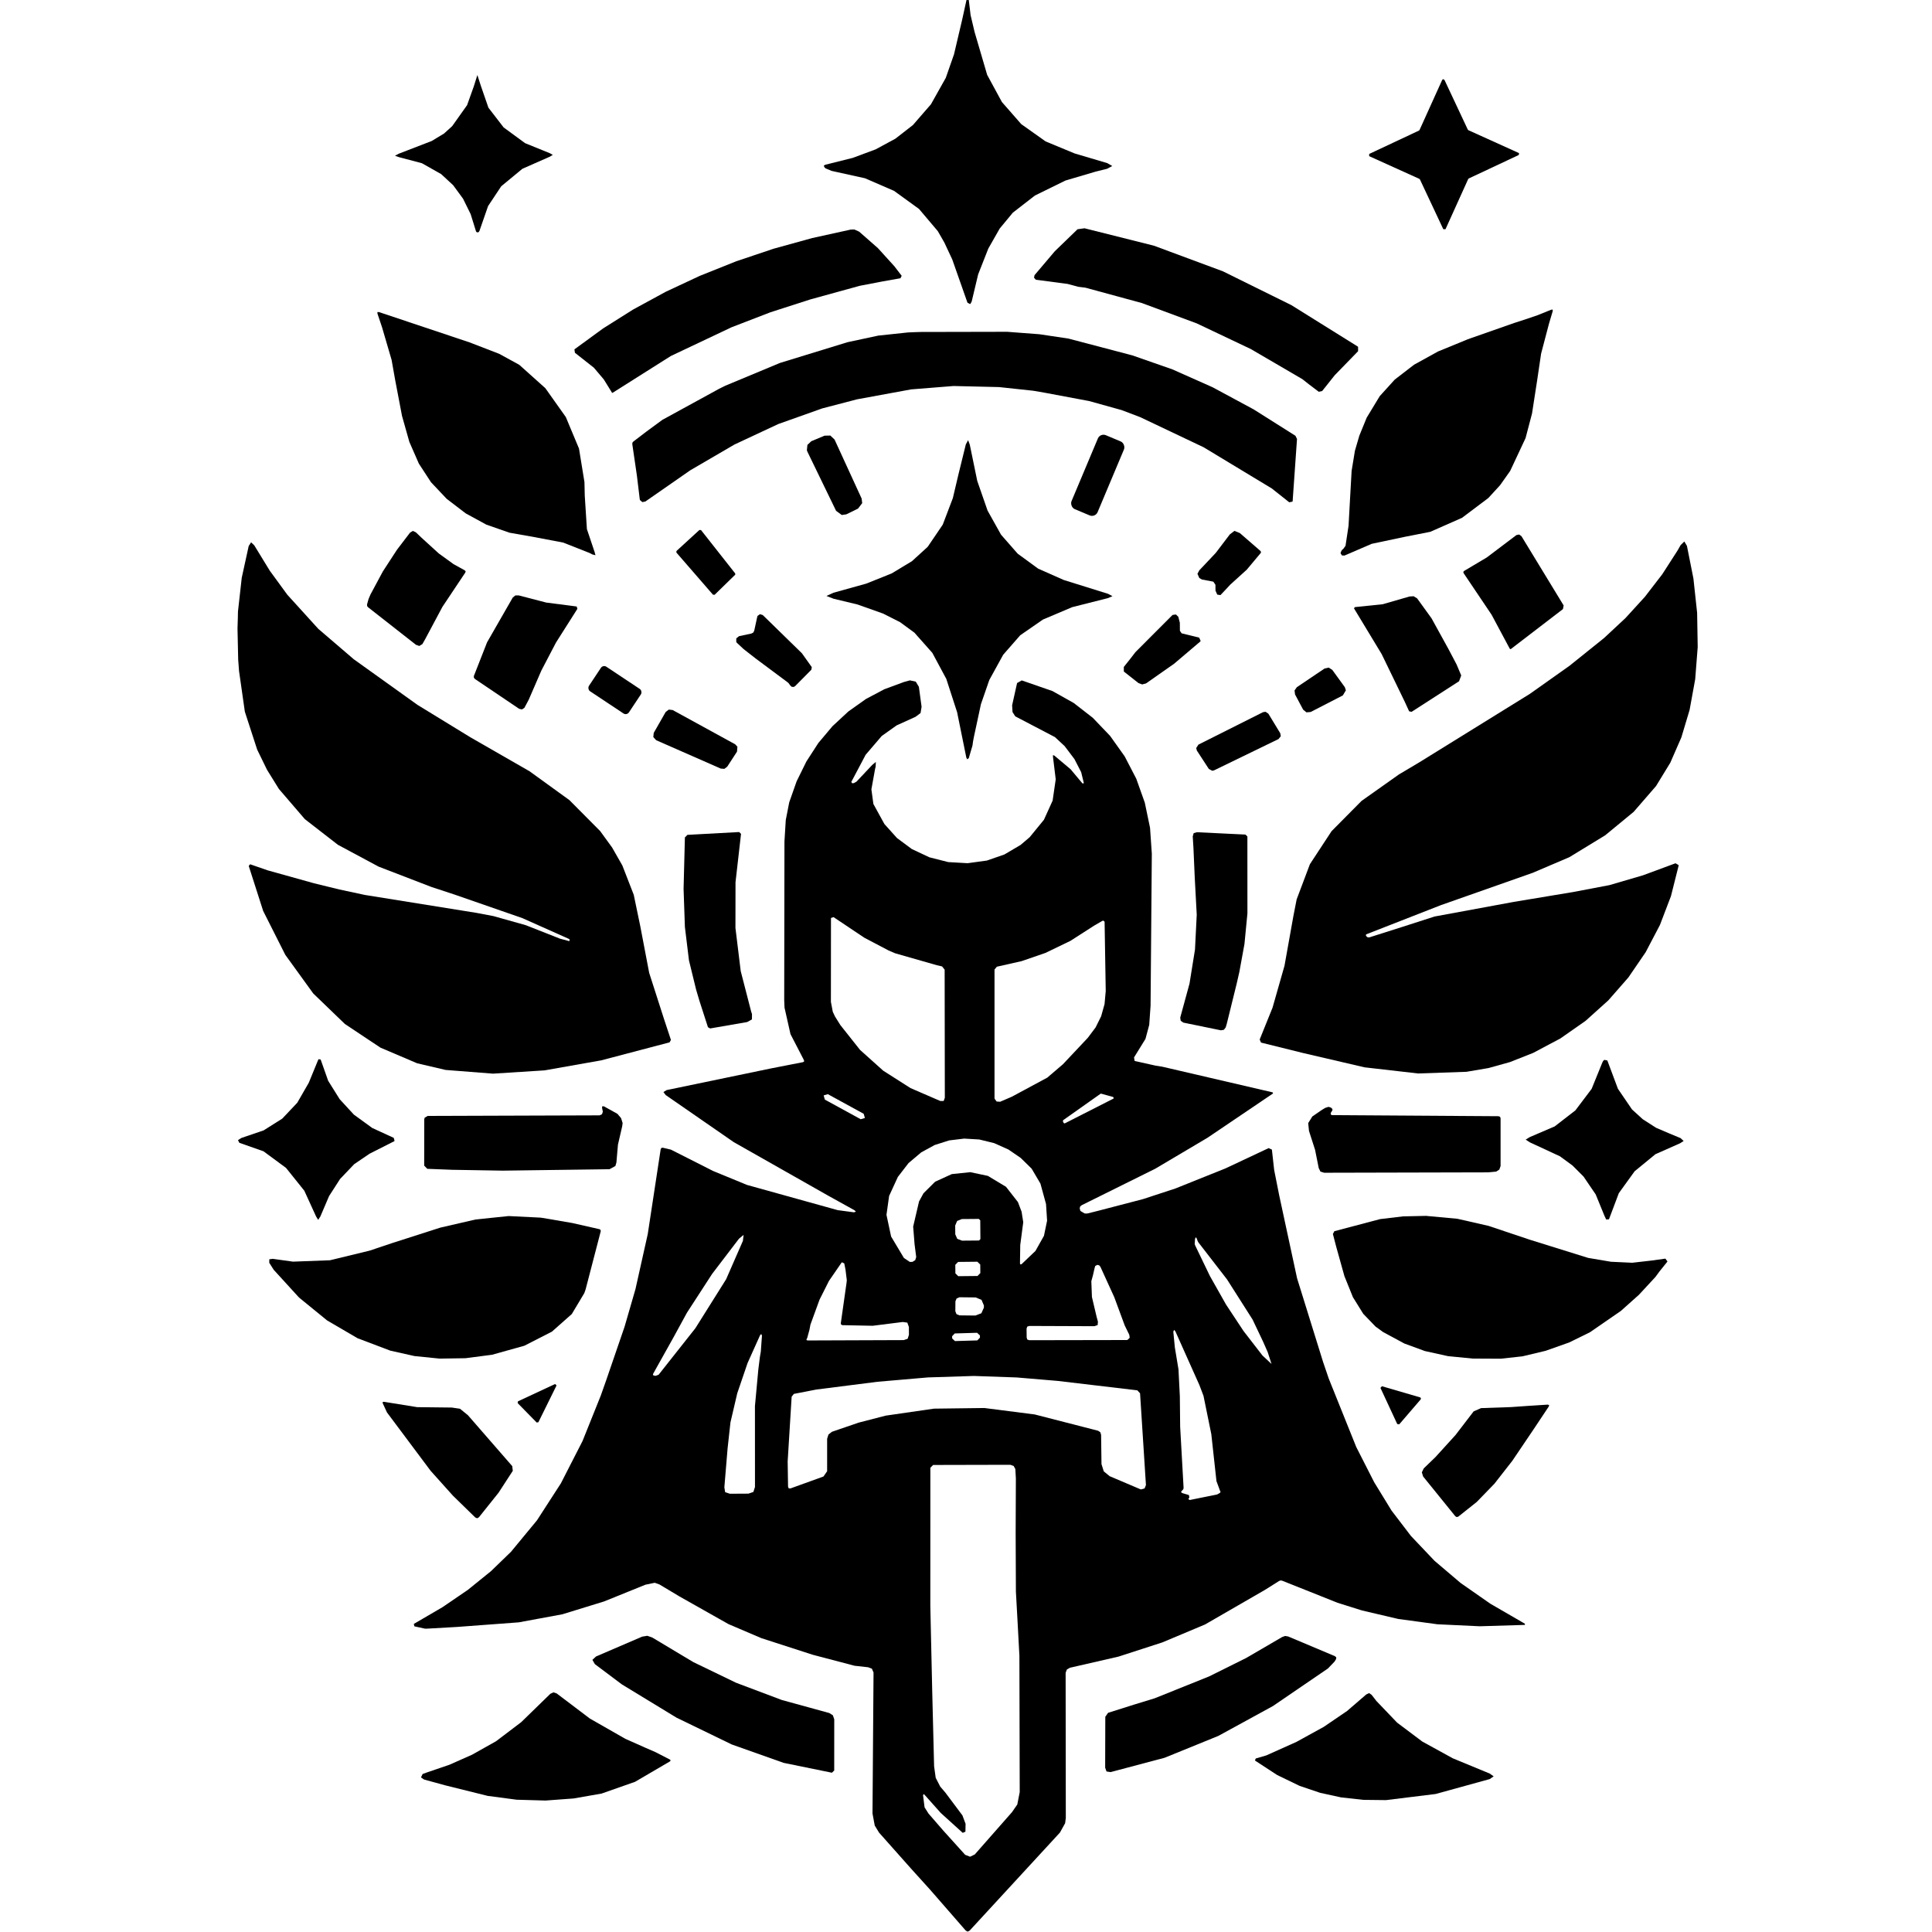 <?xml version="1.0" encoding="UTF-8" standalone="no"?>
<!DOCTYPE svg PUBLIC "-//W3C//DTD SVG 1.1//EN" "http://www.w3.org/Graphics/SVG/1.1/DTD/svg11.dtd">
<svg xmlns="http://www.w3.org/2000/svg" version="1.1" viewBox="0.00 0.00 542.00 542.00">
<path fill="#000000" d="
  M 271.14 0.00
  L 271.78 0.00
  L 272.29 4.25
  L 273.41 8.98
  L 276.94 21.01
  L 281.08 28.63
  L 286.51 34.83
  L 286.51 34.83
  L 293.33 39.67
  L 301.48 43.05
  L 310.63 45.76
  L 312.03 46.57
  L 310.61 47.34
  L 307.36 48.15
  L 298.92 50.64
  L 290.34 54.85
  L 284.14 59.66
  L 280.46 64.11
  L 277.26 69.73
  L 274.41 76.97
  L 272.60 84.57
  L 272.26 85.22
  L 272.11 85.29
  L 272.10 85.29
  L 271.41 84.91
  L 267.15 72.80
  L 264.93 68.05
  L 263.08 64.83
  L 257.82 58.62
  L 250.81 53.54
  L 242.66 50.01
  L 233.29 47.94
  L 231.58 47.22
  L 231.27 46.90
  L 231.11 46.46
  L 231.52 46.22
  L 239.24 44.29
  L 245.66 41.90
  L 251.20 38.90
  L 256.11 35.08
  L 261.17 29.25
  L 265.33 21.84
  L 267.64 15.23
  L 269.95 5.41
  L 271.14 0.00
  Z"
/>
<path fill="#000000" d="
  M 154.26 43.95
  L 146.55 47.35
  L 140.61 52.26
  L 136.92 57.82
  L 134.52 64.74
  L 134.29 65.13
  L 133.81 65.19
  L 133.55 64.94
  L 132.04 60.08
  L 129.90 55.74
  L 127.14 51.97
  L 123.76 48.84
  L 118.38 45.80
  L 111.94 44.09
  L 110.81 43.69
  L 111.87 43.12
  L 121.12 39.55
  L 124.57 37.46
  L 126.86 35.38
  L 131.04 29.49
  L 132.94 24.18
  L 133.92 21.05
  L 134.93 24.17
  L 134.93 24.17
  L 137.02 30.21
  L 141.29 35.75
  L 147.30 40.16
  L 154.24 42.98
  L 155.08 43.45
  L 154.26 43.95
  Z"
/>
<path fill="#000000" d="
  M 411.95 36.53
  L 426.01 42.89
  L 426.19 43.10
  L 426.01 43.51
  L 412.04 50.07
  L 411.88 50.24
  L 405.52 64.30
  L 404.90 64.30
  L 398.34 50.33
  L 398.17 50.17
  L 384.11 43.81
  L 384.11 43.19
  L 398.08 36.63
  L 398.24 36.46
  L 404.60 22.40
  L 404.85 22.21
  L 405.22 22.40
  L 411.78 36.37
  L 411.95 36.53
  Z"
/>
<path fill="#000000" d="
  M 365.34 106.35
  L 350.88 97.91
  L 335.75 90.73
  L 320.35 85.02
  L 304.52 80.71
  L 302.46 80.45
  L 301.00 80.05
  L 299.50 79.65
  L 290.72 78.49
  L 290.54 78.43
  L 290.08 77.89
  L 290.23 77.19
  L 295.91 70.49
  L 302.17 64.43
  L 302.17 64.43
  L 302.19 64.41
  L 302.32 64.31
  L 304.25 64.04
  L 323.70 68.92
  L 343.09 76.12
  L 362.26 85.59
  L 380.92 97.23
  L 380.99 97.29
  L 381.00 98.52
  L 374.44 105.27
  L 370.91 109.71
  L 369.97 109.91
  L 367.30 107.89
  L 365.34 106.35
  Z"
/>
<path fill="#000000" d="
  M 171.84 110.21
  L 171.69 110.18
  L 171.69 110.17
  L 169.38 106.43
  L 166.60 103.15
  L 166.60 103.15
  L 161.29 98.97
  L 161.15 98.03
  L 161.23 97.95
  L 169.19 92.14
  L 177.62 86.83
  L 186.79 81.84
  L 196.29 77.40
  L 206.57 73.29
  L 217.01 69.78
  L 227.87 66.78
  L 238.69 64.40
  L 239.71 64.39
  L 241.04 65.00
  L 246.28 69.60
  L 250.91 74.70
  L 252.90 77.30
  L 252.95 77.39
  L 252.61 78.06
  L 247.60 78.95
  L 241.19 80.18
  L 227.33 84.00
  L 216.15 87.60
  L 205.23 91.81
  L 188.20 99.87
  L 171.84 110.21
  Z"
/>
<path fill="#000000" d="
  M 377.47 153.11
  L 378.32 147.50
  L 378.74 139.90
  L 379.18 132.10
  L 380.11 126.44
  L 381.35 122.21
  L 383.41 117.17
  L 387.07 111.13
  L 391.27 106.50
  L 396.69 102.32
  L 403.41 98.61
  L 411.72 95.20
  L 412.52 94.91
  L 424.81 90.60
  L 427.94 89.59
  L 431.25 88.46
  L 435.16 86.89
  L 435.59 86.85
  L 435.60 87.27
  L 434.54 90.84
  L 432.34 99.20
  L 431.22 106.77
  L 429.79 116.01
  L 427.98 122.90
  L 423.66 132.12
  L 420.82 136.13
  L 417.54 139.71
  L 410.15 145.27
  L 401.26 149.19
  L 394.10 150.60
  L 384.83 152.56
  L 377.19 155.85
  L 376.48 155.83
  L 376.10 155.25
  L 376.12 154.97
  L 376.43 154.34
  L 376.90 153.92
  L 377.47 153.11
  Z"
/>
<path fill="#000000" d="
  M 149.87 150.67
  L 142.92 149.44
  L 136.44 147.18
  L 136.44 147.18
  L 130.66 144.03
  L 125.31 139.94
  L 120.91 135.28
  L 117.51 130.07
  L 114.84 123.97
  L 112.78 116.68
  L 110.85 106.55
  L 109.86 100.97
  L 107.19 91.85
  L 105.88 87.94
  L 105.89 87.54
  L 106.29 87.54
  L 131.70 96.04
  L 140.04 99.26
  L 145.67 102.34
  L 152.99 108.90
  L 158.73 116.99
  L 162.43 125.84
  L 163.96 135.23
  L 164.05 139.09
  L 164.65 148.44
  L 166.81 154.86
  L 167.05 155.76
  L 166.15 155.53
  L 165.39 155.13
  L 157.99 152.21
  L 149.87 150.67
  Z"
/>
<path fill="#000000" d="
  M 289.88 109.62
  L 280.27 108.59
  L 267.50 108.29
  L 255.60 109.24
  L 240.46 112.02
  L 230.68 114.57
  L 218.31 118.97
  L 206.02 124.72
  L 193.64 131.94
  L 181.04 140.70
  L 180.20 140.86
  L 179.55 140.30
  L 179.48 140.09
  L 178.68 133.46
  L 177.39 124.64
  L 177.41 124.19
  L 177.68 123.87
  L 181.23 121.16
  L 185.81 117.79
  L 201.76 109.06
  L 203.52 108.19
  L 218.81 101.82
  L 237.76 96.00
  L 246.39 94.15
  L 254.76 93.26
  L 256.94 93.17
  L 258.40 93.13
  L 282.54 93.08
  L 291.63 93.77
  L 299.76 94.99
  L 317.67 99.70
  L 328.92 103.63
  L 340.20 108.65
  L 351.70 114.85
  L 363.42 122.25
  L 363.86 123.15
  L 362.64 140.53
  L 362.60 140.72
  L 361.68 140.91
  L 356.77 137.02
  L 337.67 125.48
  L 319.88 117.03
  L 314.67 115.05
  L 305.55 112.51
  L 292.96 110.15
  L 289.88 109.62
  Z"
/>
<path fill="#000000" d="
  M 234.55 143.30
  L 226.50 126.70
  L 226.36 126.31
  L 226.51 124.81
  L 227.60 123.78
  L 231.33 122.22
  L 232.94 122.19
  L 234.12 123.30
  L 241.72 139.86
  L 241.88 141.15
  L 240.71 142.68
  L 237.43 144.29
  L 236.15 144.48
  L 234.55 143.30
  Z"
/>
<rect fill="#000000" x="-3.97" y="-11.25" transform="translate(307.96,133.34) rotate(22.8)" width="7.94" height="22.50" rx="1.71"/>
<path fill="#000000" d="
  M 267.31 139.74
  L 268.90 133.01
  L 270.95 124.67
  L 271.59 123.49
  L 272.06 124.74
  L 274.16 134.92
  L 277.05 143.24
  L 280.83 150.00
  L 285.50 155.33
  L 291.25 159.53
  L 298.43 162.71
  L 310.85 166.59
  L 312.09 167.25
  L 310.80 167.80
  L 300.79 170.33
  L 292.58 173.81
  L 286.21 178.22
  L 281.44 183.67
  L 281.43 183.69
  L 277.54 190.76
  L 275.19 197.54
  L 273.21 206.77
  L 272.98 207.97
  L 272.82 209.14
  L 271.78 212.69
  L 271.34 213.01
  L 271.09 212.53
  L 268.51 199.82
  L 265.48 190.47
  L 261.56 183.16
  L 256.52 177.48
  L 252.49 174.53
  L 247.71 172.12
  L 240.59 169.59
  L 233.86 167.97
  L 231.85 167.19
  L 233.81 166.29
  L 243.04 163.72
  L 250.16 160.86
  L 255.83 157.44
  L 260.25 153.41
  L 264.48 147.18
  L 267.31 139.74
  Z"
/>
<path fill="#000000" d="
  M 340.39 163.18
  L 337.21 162.58
  L 336.46 162.16
  L 335.93 160.98
  L 336.46 159.99
  L 341.06 155.12
  L 345.00 149.93
  L 346.31 148.93
  L 347.83 149.55
  L 353.61 154.57
  L 353.77 154.84
  L 353.67 155.15
  L 349.77 159.81
  L 345.13 164.02
  L 343.87 165.38
  L 342.38 166.95
  L 341.49 166.81
  L 341.48 166.80
  L 340.99 165.69
  L 340.98 164.06
  L 340.39 163.18
  L 340.39 163.18
  Z"
/>
<path fill="#000000" d="
  M 103.93 166.78
  L 107.40 160.32
  L 111.37 154.22
  L 111.37 154.22
  L 115.02 149.44
  L 115.81 148.94
  L 116.66 149.33
  L 118.25 150.85
  L 123.09 155.26
  L 127.25 158.27
  L 130.35 159.98
  L 130.64 160.27
  L 130.52 160.65
  L 124.12 170.24
  L 119.29 179.29
  L 118.50 180.69
  L 117.63 181.22
  L 116.68 180.88
  L 103.26 170.36
  L 102.99 170.01
  L 102.97 169.56
  L 103.39 168.06
  L 103.93 166.78
  Z"
/>
<path fill="#000000" d="
  M 200.02 166.84
  L 189.75 155.01
  L 189.77 154.58
  L 196.21 148.68
  L 196.67 148.71
  L 206.24 160.86
  L 206.28 161.17
  L 206.21 161.27
  L 200.48 166.86
  L 200.02 166.84
  Z"
/>
<path fill="#000000" d="
  M 423.52 181.94
  L 418.45 172.46
  L 410.62 160.82
  L 410.50 160.44
  L 410.77 160.15
  L 417.10 156.39
  L 425.33 150.17
  L 425.39 150.12
  L 426.17 149.95
  L 426.82 150.41
  L 438.66 169.85
  L 438.47 170.87
  L 423.91 182.04
  L 423.69 182.11
  L 423.52 181.94
  Z"
/>
<path fill="#000000" d="
  M 383.18 262.45
  L 383.33 262.67
  L 383.70 262.97
  L 384.15 262.97
  L 393.31 260.06
  L 402.44 257.12
  L 424.66 253.02
  L 436.32 251.08
  L 441.26 250.26
  L 451.51 248.31
  L 460.91 245.56
  L 470.05 242.18
  L 470.92 242.70
  L 470.91 242.88
  L 468.77 251.39
  L 465.67 259.50
  L 461.67 267.13
  L 456.83 274.21
  L 451.19 280.65
  L 444.82 286.38
  L 437.76 291.32
  L 430.09 295.39
  L 423.61 297.95
  L 417.58 299.63
  L 411.40 300.68
  L 397.84 301.15
  L 382.83 299.43
  L 365.52 295.40
  L 353.83 292.50
  L 353.76 292.48
  L 353.39 291.62
  L 357.00 282.68
  L 360.35 270.93
  L 362.85 256.96
  L 363.76 252.31
  L 367.48 242.44
  L 373.56 233.17
  L 381.96 224.69
  L 392.47 217.25
  L 398.11 213.90
  L 429.18 194.66
  L 440.33 186.76
  L 449.99 179.00
  L 456.02 173.38
  L 461.47 167.41
  L 466.33 161.10
  L 470.61 154.45
  L 470.61 154.45
  L 470.61 154.45
  L 471.49 152.91
  L 472.52 151.91
  L 473.25 153.14
  L 475.07 162.30
  L 476.11 171.93
  L 476.27 181.53
  L 475.57 190.53
  L 474.00 199.15
  L 471.69 206.86
  L 468.59 213.96
  L 464.59 220.51
  L 458.30 227.76
  L 450.31 234.34
  L 440.27 240.47
  L 430.01 244.85
  L 404.22 253.93
  L 383.27 262.12
  L 383.25 262.13
  L 383.18 262.45
  Z"
/>
<path fill="#000000" d="
  M 159.63 264.01
  L 159.78 263.97
  L 159.76 263.47
  L 146.55 257.57
  L 127.57 250.98
  L 121.01 248.82
  L 106.21 243.12
  L 94.80 237.00
  L 85.52 229.80
  L 78.24 221.33
  L 74.90 215.94
  L 72.15 210.30
  L 72.15 210.30
  L 68.69 199.66
  L 67.06 188.24
  L 66.82 185.05
  L 66.63 176.32
  L 66.72 173.46
  L 66.76 171.55
  L 67.82 162.08
  L 69.77 153.18
  L 70.44 152.14
  L 71.33 152.99
  L 75.70 160.13
  L 80.61 166.85
  L 89.29 176.41
  L 99.25 184.95
  L 117.13 197.75
  L 131.95 206.83
  L 148.56 216.37
  L 159.75 224.47
  L 168.37 233.15
  L 171.72 237.76
  L 174.59 242.79
  L 177.79 251.02
  L 179.61 259.77
  L 182.12 272.92
  L 186.25 285.78
  L 188.22 291.74
  L 187.84 292.42
  L 168.66 297.47
  L 152.78 300.28
  L 138.31 301.20
  L 125.01 300.16
  L 117.02 298.29
  L 106.72 293.90
  L 96.75 287.26
  L 87.88 278.71
  L 80.04 267.87
  L 73.83 255.56
  L 69.78 242.93
  L 70.16 242.47
  L 70.26 242.49
  L 75.11 244.17
  L 88.05 247.78
  L 95.19 249.53
  L 102.38 251.07
  L 133.69 256.10
  L 138.43 257.00
  L 147.47 259.54
  L 157.07 263.32
  L 159.63 264.01
  Z"
/>
<path fill="#000000" d="
  M 145.51 167.03
  L 153.23 169.04
  L 161.67 170.13
  L 161.78 170.15
  L 161.98 170.80
  L 155.97 180.27
  L 151.87 188.12
  L 148.33 196.29
  L 147.11 198.58
  L 146.43 199.02
  L 145.64 198.85
  L 133.24 190.48
  L 132.94 190.12
  L 132.93 189.66
  L 136.64 180.20
  L 143.85 167.63
  L 144.58 167.04
  L 145.51 167.03
  Z"
/>
<path fill="#000000" d="
  M 394.08 196.85
  L 387.62 183.52
  L 379.88 170.72
  L 379.85 170.65
  L 380.09 170.32
  L 387.91 169.51
  L 395.42 167.34
  L 396.57 167.27
  L 397.55 167.86
  L 401.60 173.46
  L 406.37 182.12
  L 408.62 186.39
  L 409.93 189.49
  L 409.32 191.12
  L 396.00 199.70
  L 395.31 199.54
  L 395.30 199.51
  L 394.08 196.85
  Z"
/>
<path fill="#000000" d="
  M 211.59 176.94
  L 212.44 173.02
  L 212.53 172.78
  L 213.20 172.30
  L 213.99 172.55
  L 224.97 183.27
  L 227.74 187.16
  L 227.61 187.89
  L 223.09 192.46
  L 222.69 192.71
  L 222.21 192.69
  L 221.97 192.58
  L 221.59 192.16
  L 221.24 191.66
  L 220.93 191.39
  L 212.04 184.77
  L 208.63 182.11
  L 206.71 180.32
  L 206.55 180.08
  L 206.55 179.09
  L 207.33 178.47
  L 210.80 177.73
  L 211.32 177.46
  L 211.59 176.94
  Z"
/>
<path fill="#000000" d="
  M 331.49 177.67
  L 336.42 178.88
  L 336.83 179.83
  L 336.71 179.98
  L 329.40 186.19
  L 321.50 191.73
  L 320.42 192.01
  L 319.37 191.62
  L 315.33 188.43
  L 315.28 188.39
  L 315.27 187.11
  L 317.05 184.87
  L 318.55 182.93
  L 328.82 172.64
  L 329.00 172.50
  L 329.90 172.39
  L 330.56 173.03
  L 330.99 174.70
  L 331.01 176.97
  L 331.49 177.67
  Z"
/>
<rect fill="#000000" x="-6.73" y="-4.13" transform="translate(172.51,193.60) rotate(33.6)" width="13.46" height="8.26" rx="1.10"/>
<path fill="#000000" d="
  M 376.72 195.09
  L 367.69 199.74
  L 366.50 199.84
  L 365.58 199.08
  L 363.31 194.82
  L 363.17 193.70
  L 363.82 192.78
  L 371.60 187.54
  L 372.75 187.29
  L 373.75 187.92
  L 377.27 192.77
  L 377.57 193.66
  L 376.72 195.09
  Z"
/>
<path fill="#000000" d="
  M 239.70 339.51
  L 232.41 335.47
  L 205.83 320.40
  L 186.75 307.20
  L 186.12 306.36
  L 187.02 305.81
  L 216.25 299.74
  L 225.26 297.98
  L 225.61 297.76
  L 225.51 297.36
  L 221.76 290.11
  L 220.09 282.69
  L 220.09 282.69
  L 220.00 280.61
  L 220.07 236.06
  L 220.44 230.05
  L 221.41 225.08
  L 223.48 219.20
  L 226.22 213.63
  L 229.58 208.44
  L 233.54 203.73
  L 237.99 199.60
  L 242.95 196.08
  L 248.09 193.36
  L 253.61 191.32
  L 255.15 190.90
  L 255.27 190.87
  L 256.91 191.23
  L 257.78 192.68
  L 258.54 198.28
  L 258.25 200.04
  L 256.83 201.10
  L 251.54 203.50
  L 247.36 206.47
  L 242.85 211.74
  L 238.84 219.33
  L 238.82 219.38
  L 239.09 219.74
  L 239.55 219.69
  L 240.28 219.28
  L 244.68 214.61
  L 245.71 213.75
  L 245.65 215.09
  L 245.50 215.69
  L 244.46 221.45
  L 245.02 225.55
  L 248.11 231.17
  L 251.64 235.10
  L 255.80 238.19
  L 260.74 240.51
  L 266.02 241.85
  L 271.45 242.16
  L 276.86 241.42
  L 281.76 239.72
  L 286.31 237.04
  L 288.87 234.86
  L 292.86 229.98
  L 295.30 224.61
  L 296.17 218.63
  L 295.39 212.23
  L 295.41 211.84
  L 295.77 211.96
  L 300.34 215.80
  L 303.67 219.78
  L 304.03 219.75
  L 304.05 219.65
  L 303.31 216.62
  L 301.42 212.95
  L 298.67 209.31
  L 295.96 206.79
  L 284.97 201.04
  L 284.81 200.95
  L 284.05 199.75
  L 283.94 197.86
  L 285.33 191.62
  L 286.64 190.88
  L 295.26 193.87
  L 301.23 197.22
  L 306.57 201.37
  L 311.43 206.45
  L 315.51 212.18
  L 318.77 218.46
  L 321.16 225.18
  L 322.63 232.23
  L 323.13 239.49
  L 322.78 282.14
  L 322.40 287.52
  L 321.35 291.45
  L 318.14 296.65
  L 318.30 297.62
  L 318.39 297.66
  L 324.22 298.96
  L 326.11 299.26
  L 357.03 306.45
  L 357.14 306.74
  L 357.09 306.79
  L 338.73 319.20
  L 324.06 327.89
  L 303.45 338.11
  L 303.04 338.44
  L 302.90 338.97
  L 303.08 339.70
  L 304.26 340.41
  L 304.79 340.45
  L 305.21 340.39
  L 308.10 339.67
  L 320.61 336.41
  L 329.74 333.42
  L 343.80 327.78
  L 355.90 322.09
  L 356.81 322.50
  L 356.83 322.64
  L 357.45 328.21
  L 358.87 335.37
  L 363.88 358.61
  L 371.19 382.13
  L 372.76 386.73
  L 380.48 405.94
  L 385.51 415.82
  L 390.38 423.77
  L 395.81 430.88
  L 402.43 437.86
  L 409.75 444.08
  L 418.11 449.91
  L 427.79 455.52
  L 427.80 455.82
  L 427.72 455.85
  L 415.12 456.23
  L 403.24 455.67
  L 392.26 454.18
  L 382.07 451.79
  L 375.26 449.65
  L 359.76 443.47
  L 359.29 443.37
  L 358.85 443.52
  L 354.84 446.04
  L 338.06 455.73
  L 326.07 460.76
  L 313.79 464.74
  L 313.79 464.74
  L 300.15 467.87
  L 299.29 468.37
  L 298.95 469.30
  L 299.00 510.00
  L 298.81 511.48
  L 297.35 514.11
  L 272.02 541.61
  L 271.46 541.90
  L 270.91 541.58
  L 260.94 530.14
  L 255.53 524.16
  L 246.61 514.12
  L 245.40 512.14
  L 244.77 508.75
  L 245.06 469.21
  L 244.60 468.13
  L 243.51 467.72
  L 243.45 467.72
  L 239.75 467.31
  L 228.02 464.23
  L 213.58 459.56
  L 204.36 455.62
  L 190.58 447.84
  L 185.02 444.51
  L 183.68 444.03
  L 181.07 444.57
  L 169.46 449.27
  L 157.76 452.87
  L 145.53 455.13
  L 128.23 456.42
  L 119.96 456.89
  L 119.22 456.90
  L 116.25 456.25
  L 116.09 455.60
  L 116.20 455.51
  L 124.16 450.86
  L 131.25 446.02
  L 137.74 440.77
  L 143.35 435.34
  L 150.65 426.50
  L 157.34 416.15
  L 163.42 404.27
  L 168.54 391.52
  L 170.08 387.16
  L 175.22 372.18
  L 178.27 361.66
  L 181.72 346.20
  L 185.34 322.44
  L 185.51 322.06
  L 185.91 321.97
  L 188.23 322.52
  L 200.04 328.50
  L 209.57 332.42
  L 235.00 339.49
  L 239.56 340.10
  L 240.12 339.92
  L 239.70 339.51
  Z
  M 251.14 267.44
  L 249.33 266.67
  L 242.48 263.07
  L 234.44 257.69
  L 233.87 257.29
  L 233.14 257.52
  L 233.12 257.66
  L 233.10 281.06
  L 233.63 283.85
  L 234.27 285.20
  L 235.76 287.58
  L 241.27 294.53
  L 247.79 300.38
  L 255.43 305.25
  L 263.79 308.87
  L 264.74 308.86
  L 265.06 307.96
  L 265.01 272.03
  L 264.29 271.12
  L 262.82 270.78
  L 251.14 267.44
  Z
  M 309.40 258.28
  L 309.01 258.48
  L 306.94 259.68
  L 300.29 263.95
  L 293.29 267.33
  L 293.29 267.33
  L 286.62 269.63
  L 279.66 271.20
  L 279.00 271.98
  L 279.00 308.01
  L 279.02 308.23
  L 279.60 309.02
  L 280.59 309.08
  L 283.88 307.66
  L 293.80 302.32
  L 298.21 298.55
  L 305.16 291.16
  L 307.35 288.25
  L 308.91 285.11
  L 308.91 285.11
  L 309.87 281.68
  L 310.20 278.01
  L 309.88 258.56
  L 309.47 258.25
  L 309.40 258.28
  Z
  M 242.627 313.599
  L 242.294 312.459
  L 232.242 306.955
  L 231.102 307.289
  L 231.073 307.341
  L 231.406 308.481
  L 241.458 313.985
  L 242.598 313.651
  L 242.627 313.599
  Z
  M 312.35 308.21
  L 312.45 308.11
  L 312.30 307.75
  L 308.93 306.82
  L 308.80 306.82
  L 308.72 306.86
  L 298.25 314.26
  L 298.18 314.59
  L 298.41 315.03
  L 298.54 315.14
  L 298.75 315.13
  L 312.35 308.21
  Z
  M 257.83 337.04
  L 259.07 334.77
  L 262.33 331.52
  L 267.01 329.38
  L 272.20 328.84
  L 277.14 329.88
  L 282.22 332.94
  L 285.57 337.23
  L 286.60 339.94
  L 287.06 342.88
  L 286.22 349.25
  L 286.14 354.45
  L 286.29 354.74
  L 286.60 354.64
  L 290.48 350.94
  L 292.87 346.69
  L 292.87 346.69
  L 293.75 342.45
  L 293.45 337.77
  L 291.88 332.04
  L 289.41 327.85
  L 286.33 324.83
  L 282.88 322.47
  L 278.90 320.69
  L 274.73 319.67
  L 270.48 319.42
  L 266.27 319.93
  L 262.22 321.22
  L 258.44 323.28
  L 254.88 326.29
  L 251.89 330.16
  L 249.43 335.51
  L 248.69 340.81
  L 248.69 340.81
  L 249.99 346.89
  L 253.59 352.92
  L 255.25 354.02
  L 255.98 354.00
  L 256.76 353.51
  L 257.03 352.64
  L 256.57 349.04
  L 256.18 344.11
  L 257.83 337.04
  Z
  M 275.04 347.61
  L 275.00 342.35
  L 274.59 341.95
  L 269.83 341.99
  L 268.51 342.53
  L 267.97 343.80
  L 267.99 346.28
  L 267.99 346.28
  L 268.55 347.54
  L 269.89 348.05
  L 274.65 348.01
  L 274.66 348.01
  L 275.04 347.61
  Z
  M 203.71 358.87
  L 208.41 348.12
  L 208.61 346.43
  L 207.30 347.52
  L 199.77 357.39
  L 192.72 368.26
  L 188.98 375.11
  L 183.25 385.36
  L 183.16 385.74
  L 183.52 385.92
  L 183.96 385.97
  L 184.77 385.66
  L 195.08 372.62
  L 203.71 358.87
  Z
  M 335.97 348.13
  L 335.77 347.52
  L 335.49 347.07
  L 335.25 347.54
  L 335.16 349.01
  L 335.30 349.41
  L 339.42 357.96
  L 343.94 365.96
  L 348.85 373.39
  L 354.17 380.27
  L 356.71 382.64
  L 355.64 379.33
  L 354.34 376.38
  L 351.40 370.19
  L 344.22 358.91
  L 336.19 348.53
  L 335.97 348.13
  Z
  M 235.88 371.21
  L 237.49 359.85
  L 237.56 359.15
  L 237.20 356.22
  L 236.85 354.44
  L 236.21 354.12
  L 236.08 354.23
  L 232.56 359.34
  L 229.91 364.61
  L 227.36 371.60
  L 227.08 373.06
  L 226.45 375.37
  L 226.32 375.58
  L 226.23 375.93
  L 226.57 376.05
  L 253.53 375.95
  L 254.63 375.58
  L 254.99 374.47
  L 254.98 372.27
  L 254.54 371.05
  L 253.26 370.87
  L 244.83 371.93
  L 236.33 371.76
  L 235.96 371.59
  L 235.88 371.21
  Z
  M 274.997 354.753
  L 274.189 353.962
  L 268.789 354.018
  L 267.998 354.827
  L 268.023 357.227
  L 268.831 358.018
  L 274.231 357.962
  L 275.022 357.153
  L 274.997 354.753
  Z
  M 308.01 370.76
  L 307.94 371.73
  L 307.02 372.05
  L 288.76 371.98
  L 288.19 372.16
  L 287.99 372.75
  L 288.02 375.25
  L 288.20 375.80
  L 288.75 375.98
  L 316.05 375.93
  L 316.33 375.89
  L 316.93 375.29
  L 316.80 374.45
  L 315.53 371.85
  L 312.60 363.92
  L 308.71 355.39
  L 308.39 354.99
  L 307.85 354.84
  L 307.25 355.16
  L 307.06 355.82
  L 306.60 357.82
  L 306.16 359.42
  L 306.33 363.87
  L 307.66 369.49
  L 308.01 370.76
  Z
  M 268.03 365.07
  L 268.01 367.85
  L 268.33 368.66
  L 269.14 369.01
  L 273.62 369.06
  L 275.31 368.42
  L 276.02 366.85
  L 276.02 366.85
  L 276.02 366.85
  L 276.02 366.23
  L 275.35 364.65
  L 273.68 363.98
  L 269.20 363.93
  L 269.15 363.93
  L 268.36 364.28
  L 268.03 365.07
  Z
  M 333.66 420.12
  L 333.49 420.31
  L 333.42 420.51
  L 333.42 420.61
  L 333.85 420.83
  L 333.97 420.77
  L 337.67 420.02
  L 341.41 419.27
  L 342.20 418.84
  L 342.42 418.56
  L 342.28 418.26
  L 341.26 415.50
  L 339.82 402.34
  L 337.63 391.60
  L 336.48 388.57
  L 333.12 381.06
  L 329.75 373.51
  L 329.38 373.08
  L 329.16 373.60
  L 329.59 378.00
  L 330.61 384.16
  L 330.99 391.70
  L 331.08 400.25
  L 332.04 417.37
  L 331.98 417.74
  L 331.78 418.01
  L 331.55 418.21
  L 331.32 418.61
  L 331.69 418.87
  L 333.54 419.42
  L 333.66 420.12
  Z
  M 213.22 374.60
  L 209.72 382.39
  L 206.83 390.86
  L 204.92 399.04
  L 204.12 406.31
  L 203.21 417.24
  L 203.43 418.61
  L 204.75 419.05
  L 209.98 419.02
  L 211.35 418.55
  L 211.80 417.17
  L 211.79 394.46
  L 212.74 384.19
  L 213.18 380.69
  L 213.44 379.16
  L 213.76 374.68
  L 213.55 374.23
  L 213.22 374.60
  Z
  M 274.899 374.634
  L 274.117 373.897
  L 267.84 374.084
  L 267.103 374.866
  L 267.121 375.486
  L 267.903 376.223
  L 274.18 376.036
  L 274.918 375.254
  L 274.899 374.634
  Z
  M 308.90 402.51
  L 309.01 410.74
  L 309.65 412.77
  L 311.29 414.12
  L 319.87 417.77
  L 320.13 417.84
  L 321.10 417.56
  L 321.48 416.62
  L 319.83 390.87
  L 319.06 390.04
  L 296.72 387.40
  L 285.23 386.43
  L 273.23 386.01
  L 260.31 386.42
  L 246.17 387.64
  L 229.01 389.82
  L 222.72 391.04
  L 222.09 391.82
  L 221.53 400.89
  L 220.97 410.01
  L 221.08 417.08
  L 221.28 417.55
  L 221.79 417.55
  L 231.01 414.22
  L 232.04 412.74
  L 232.04 403.65
  L 232.41 402.45
  L 233.39 401.67
  L 240.89 399.10
  L 248.47 397.14
  L 262.01 395.18
  L 276.15 395.00
  L 290.28 396.81
  L 308.03 401.37
  L 308.67 401.78
  L 308.90 402.51
  Z
  M 270.84 513.86
  L 270.10 514.18
  L 270.01 514.12
  L 263.92 508.60
  L 259.37 503.50
  L 259.09 503.31
  L 258.95 503.63
  L 259.38 507.03
  L 260.49 508.78
  L 264.63 513.55
  L 270.77 520.35
  L 272.14 520.88
  L 273.46 520.25
  L 273.52 520.18
  L 283.92 508.36
  L 285.39 506.23
  L 286.07 502.75
  L 285.98 464.50
  L 285.51 455.75
  L 285.00 446.49
  L 284.93 430.03
  L 284.99 414.75
  L 284.84 412.12
  L 284.37 411.26
  L 283.45 410.93
  L 261.78 410.98
  L 261.00 411.76
  L 260.99 450.50
  L 261.52 474.29
  L 262.05 495.50
  L 262.50 498.74
  L 263.77 501.21
  L 265.21 502.89
  L 270.00 509.29
  L 270.88 511.65
  L 270.84 513.86
  Z"
/>
<path fill="#000000" d="
  M 202.21 215.62
  L 184.07 207.65
  L 183.28 206.78
  L 183.40 205.60
  L 186.74 199.75
  L 187.61 199.07
  L 188.70 199.19
  L 206.24 208.80
  L 206.87 209.48
  L 206.76 210.86
  L 204.01 215.09
  L 203.21 215.69
  L 202.21 215.62
  Z"
/>
<path fill="#000000" d="
  M 336.21 208.89
  L 354.33 199.79
  L 355.04 199.68
  L 355.83 200.22
  L 359.16 205.70
  L 359.31 206.53
  L 358.68 207.33
  L 340.58 216.12
  L 340.08 216.23
  L 339.12 215.71
  L 335.76 210.55
  L 335.58 209.85
  L 336.21 208.89
  Z"
/>
<path fill="#000000" d="
  M 195.29 277.64
  L 193.28 269.42
  L 192.14 260.05
  L 191.77 249.38
  L 192.14 234.93
  L 192.85 234.21
  L 207.37 233.42
  L 207.89 233.94
  L 207.88 233.99
  L 206.34 247.50
  L 206.32 260.32
  L 207.80 272.43
  L 210.74 283.82
  L 210.96 284.47
  L 210.95 285.98
  L 209.62 286.72
  L 199.23 288.52
  L 198.61 288.18
  L 196.23 280.81
  L 195.29 277.64
  Z"
/>
<path fill="#000000" d="
  M 347.68 272.70
  L 346.92 276.02
  L 344.19 287.08
  L 343.86 288.22
  L 343.34 288.90
  L 342.50 289.04
  L 331.97 286.88
  L 331.23 286.36
  L 331.10 285.47
  L 331.12 285.41
  L 333.70 275.95
  L 335.24 266.39
  L 335.24 266.39
  L 335.73 256.61
  L 335.46 251.59
  L 335.17 246.16
  L 334.81 237.95
  L 334.61 234.64
  L 334.87 233.73
  L 335.78 233.47
  L 349.40 234.13
  L 349.94 234.67
  L 349.95 256.24
  L 349.12 264.82
  L 347.68 272.70
  Z"
/>
<path fill="#000000" d="
  M 88.67 341.26
  L 85.37 334.04
  L 80.24 327.64
  L 73.92 322.98
  L 67.20 320.62
  L 67.16 320.61
  L 66.78 319.90
  L 66.82 319.81
  L 67.75 319.23
  L 73.95 317.12
  L 79.18 313.82
  L 79.18 313.82
  L 79.18 313.82
  L 83.39 309.37
  L 86.63 303.74
  L 89.29 297.26
  L 89.36 297.15
  L 89.95 297.22
  L 91.08 300.41
  L 92.06 303.20
  L 95.29 308.36
  L 99.27 312.69
  L 99.27 312.69
  L 99.27 312.69
  L 104.43 316.44
  L 110.47 319.22
  L 110.69 320.07
  L 110.53 320.19
  L 103.68 323.66
  L 99.37 326.59
  L 95.41 330.74
  L 92.32 335.54
  L 89.87 341.28
  L 89.26 342.22
  L 88.67 341.26
  Z"
/>
<path fill="#000000" d="
  M 471.33 320.73
  L 464.41 323.80
  L 458.58 328.58
  L 454.14 334.73
  L 451.43 341.92
  L 451.37 342.06
  L 450.60 342.12
  L 450.11 341.08
  L 447.66 335.09
  L 444.25 330.08
  L 441.18 327.00
  L 437.63 324.39
  L 429.16 320.46
  L 428.01 319.70
  L 429.18 318.99
  L 436.15 316.00
  L 441.95 311.51
  L 446.52 305.46
  L 449.51 298.10
  L 449.72 297.68
  L 450.05 297.33
  L 450.92 297.50
  L 450.96 297.61
  L 453.89 305.45
  L 457.84 311.24
  L 460.86 313.99
  L 464.60 316.39
  L 468.15 317.91
  L 471.45 319.28
  L 472.33 320.09
  L 471.33 320.73
  Z"
/>
<path fill="#000000" d="
  M 169.10 311.77
  L 168.90 310.80
  L 168.95 310.36
  L 169.40 310.36
  L 173.21 312.47
  L 174.23 313.67
  L 174.67 315.06
  L 174.55 315.96
  L 173.36 321.12
  L 172.93 326.11
  L 172.64 327.11
  L 170.99 328.01
  L 141.05 328.41
  L 126.80 328.17
  L 119.87 327.90
  L 119.00 327.00
  L 119.02 314.02
  L 119.14 313.55
  L 119.98 313.06
  L 168.19 312.90
  L 168.88 312.59
  L 169.12 311.87
  L 169.10 311.77
  Z"
/>
<path fill="#000000" d="
  M 373.74 312.84
  L 420.37 313.14
  L 420.83 313.30
  L 420.97 313.74
  L 420.97 327.11
  L 420.62 328.11
  L 419.72 328.68
  L 417.50 328.89
  L 371.47 329.00
  L 370.43 328.67
  L 369.95 327.68
  L 368.93 322.58
  L 367.22 317.26
  L 367.00 315.08
  L 368.15 313.22
  L 370.84 311.37
  L 371.79 310.80
  L 372.70 310.51
  L 373.37 310.72
  L 373.65 310.95
  L 373.84 311.32
  L 373.66 311.70
  L 373.35 312.18
  L 373.32 312.28
  L 373.35 312.70
  L 373.74 312.84
  Z"
/>
<path fill="#000000" d="
  M 138.04 380.06
  L 130.58 381.03
  L 123.32 381.14
  L 116.29 380.43
  L 109.50 378.91
  L 100.32 375.43
  L 91.76 370.43
  L 83.89 364.01
  L 76.78 356.22
  L 75.54 354.26
  L 75.55 353.28
  L 76.52 353.15
  L 82.19 353.94
  L 92.58 353.55
  L 103.70 350.85
  L 109.80 348.80
  L 123.51 344.40
  L 133.43 342.11
  L 142.69 341.15
  L 151.59 341.59
  L 152.25 341.68
  L 160.54 343.10
  L 168.16 344.83
  L 168.49 345.04
  L 168.53 345.42
  L 164.28 361.75
  L 163.92 362.77
  L 160.41 368.64
  L 154.83 373.58
  L 147.10 377.53
  L 138.04 380.06
  Z"
/>
<path fill="#000000" d="
  M 417.61 343.91
  L 429.08 347.76
  L 445.54 352.89
  L 451.93 353.97
  L 457.91 354.25
  L 463.42 353.62
  L 467.20 353.09
  L 467.79 353.87
  L 467.64 354.09
  L 465.54 356.70
  L 464.41 358.24
  L 459.77 363.25
  L 454.72 367.76
  L 454.72 367.76
  L 446.04 373.75
  L 440.22 376.61
  L 433.61 378.95
  L 427.12 380.50
  L 421.01 381.17
  L 413.14 381.13
  L 406.22 380.45
  L 399.73 379.02
  L 393.98 376.91
  L 388.04 373.71
  L 385.90 372.16
  L 382.44 368.57
  L 379.54 363.90
  L 377.16 358.00
  L 374.84 349.69
  L 373.93 346.19
  L 374.34 345.40
  L 387.16 342.01
  L 393.60 341.24
  L 400.05 341.10
  L 408.83 341.91
  L 417.61 343.91
  Z"
/>
<path fill="#000000" d="
  M 145.30 393.13
  L 155.73 388.27
  L 156.13 388.67
  L 151.04 398.99
  L 150.56 399.07
  L 145.22 393.62
  L 145.30 393.13
  Z"
/>
<path fill="#000000" d="
  M 391.98 399.50
  L 387.27 389.36
  L 387.68 388.89
  L 398.41 392.02
  L 398.62 392.21
  L 398.57 392.57
  L 392.54 399.58
  L 391.98 399.50
  Z"
/>
<path fill="#000000" d="
  M 134.36 425.65
  L 133.86 425.94
  L 133.32 425.70
  L 127.05 419.58
  L 120.80 412.61
  L 108.56 396.24
  L 107.36 393.64
  L 107.37 393.30
  L 107.72 393.26
  L 117.04 394.76
  L 126.74 394.87
  L 129.05 395.21
  L 131.28 397.03
  L 143.70 411.30
  L 143.86 412.62
  L 139.86 418.77
  L 134.36 425.65
  Z"
/>
<path fill="#000000" d="
  M 434.49 394.58
  L 430.37 400.77
  L 424.28 409.79
  L 419.25 416.23
  L 414.28 421.36
  L 409.11 425.47
  L 408.65 425.60
  L 408.25 425.34
  L 399.24 414.21
  L 398.88 413.05
  L 399.41 411.95
  L 402.72 408.75
  L 408.32 402.59
  L 413.42 395.94
  L 415.50 395.03
  L 423.92 394.74
  L 428.63 394.41
  L 434.21 394.05
  L 434.60 394.19
  L 434.49 394.58
  Z"
/>
<path fill="#000000" d="
  M 233.35 497.31
  L 219.84 494.55
  L 205.29 489.39
  L 189.79 481.87
  L 174.45 472.53
  L 166.88 466.85
  L 166.19 465.65
  L 167.20 464.71
  L 180.15 459.14
  L 181.59 458.90
  L 182.97 459.38
  L 194.50 466.28
  L 206.50 472.08
  L 206.50 472.08
  L 219.32 476.91
  L 232.64 480.57
  L 233.65 481.20
  L 234.04 482.33
  L 234.03 496.70
  L 233.39 497.31
  L 233.35 497.31
  Z"
/>
<path fill="#000000" d="
  M 374.80 465.48
  L 374.41 466.12
  L 372.54 468.07
  L 357.11 478.61
  L 341.79 486.99
  L 326.72 493.12
  L 311.57 497.14
  L 310.42 496.97
  L 310.04 495.89
  L 310.08 481.62
  L 310.86 480.51
  L 318.40 478.13
  L 323.95 476.43
  L 339.20 470.30
  L 339.20 470.30
  L 349.62 465.12
  L 359.71 459.24
  L 360.54 458.95
  L 361.40 459.10
  L 374.50 464.62
  L 374.88 464.96
  L 374.80 465.48
  Z"
/>
<path fill="#000000" d="
  M 136.84 503.82
  L 124.92 500.86
  L 118.98 499.23
  L 118.10 498.64
  L 118.56 497.68
  L 119.50 497.33
  L 126.11 495.07
  L 132.44 492.26
  L 139.17 488.48
  L 146.21 483.14
  L 154.40 475.17
  L 155.27 474.77
  L 156.18 475.08
  L 165.48 482.12
  L 175.44 487.81
  L 181.06 490.31
  L 183.89 491.54
  L 187.93 493.62
  L 188.15 493.86
  L 187.96 494.13
  L 178.15 499.87
  L 168.75 503.17
  L 160.90 504.54
  L 153.04 505.12
  L 153.04 505.12
  L 144.95 504.89
  L 136.84 503.82
  Z"
/>
<path fill="#000000" d="
  M 417.92 499.10
  L 402.77 503.28
  L 388.83 505.00
  L 382.50 504.93
  L 376.24 504.24
  L 370.37 502.96
  L 364.60 501.01
  L 358.29 497.96
  L 352.15 493.95
  L 352.06 493.85
  L 352.30 493.32
  L 355.24 492.46
  L 363.70 488.67
  L 371.37 484.45
  L 377.90 480.00
  L 383.30 475.35
  L 384.09 474.98
  L 384.80 475.47
  L 386.13 477.19
  L 391.94 483.26
  L 398.99 488.56
  L 407.56 493.27
  L 417.94 497.56
  L 419.03 498.34
  L 417.92 499.10
  Z"
/>
</svg>
